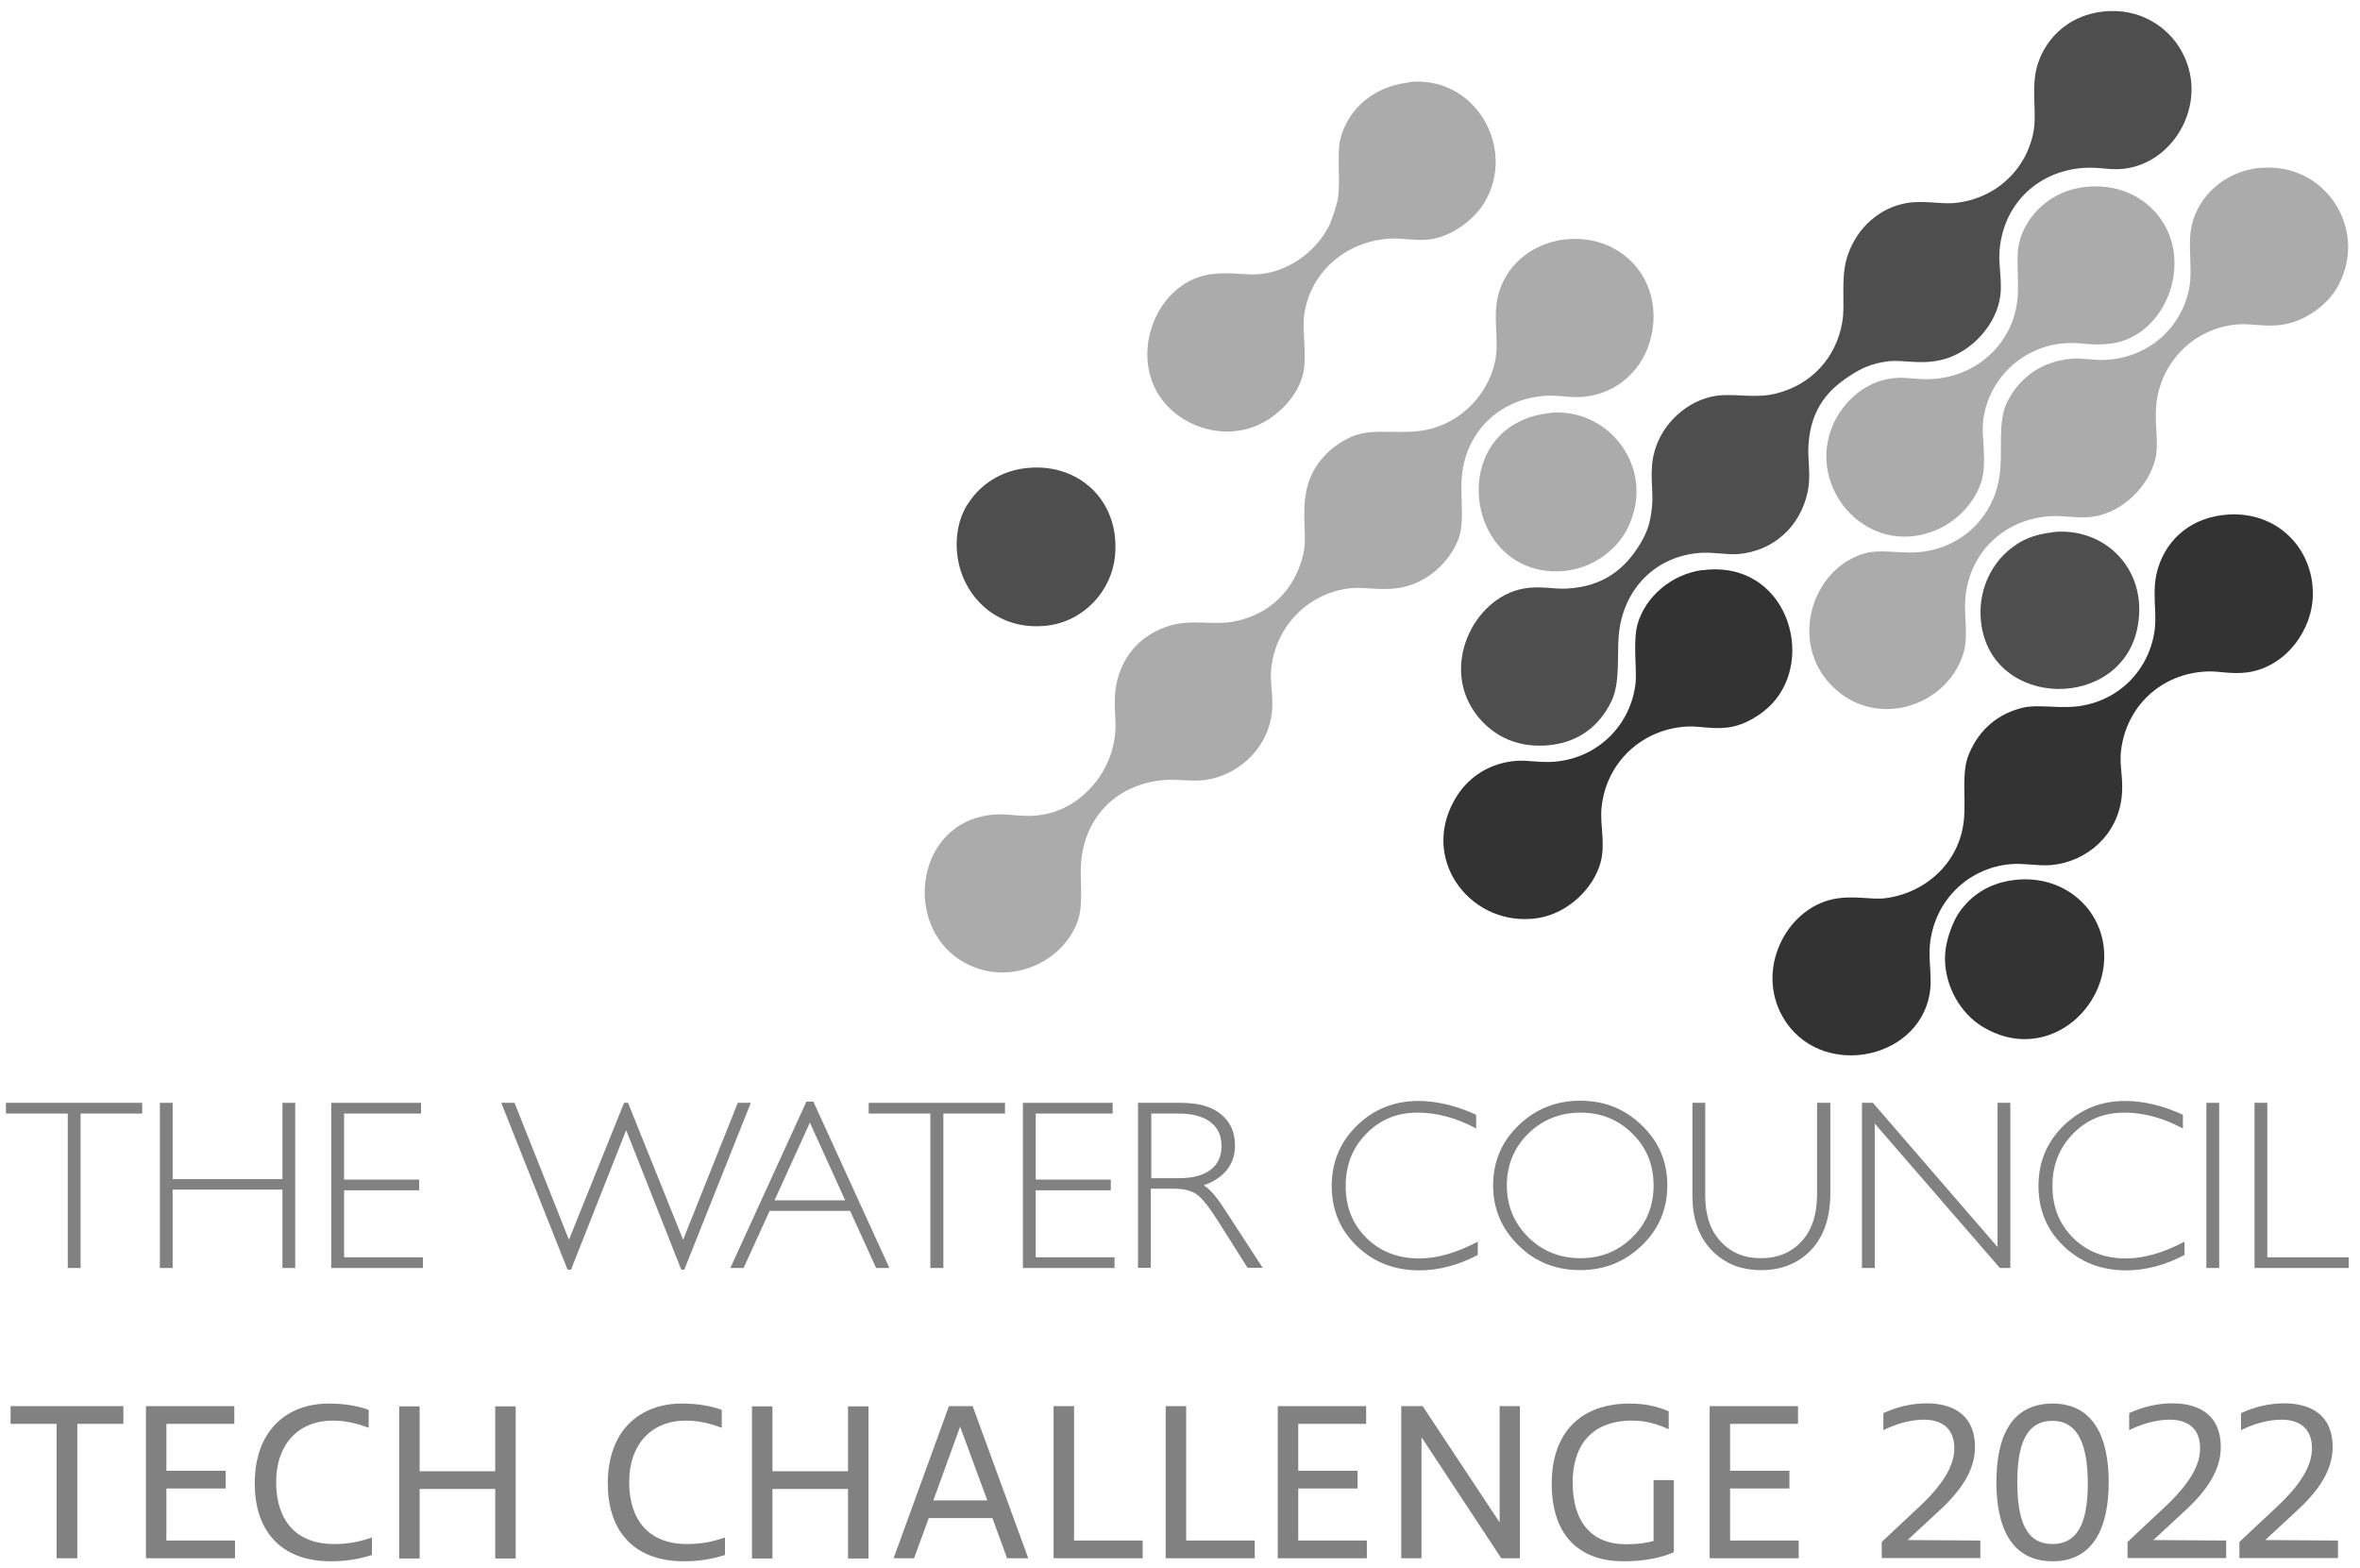 <svg width="137" height="91" viewBox="0 0 137 91" fill="none" xmlns="http://www.w3.org/2000/svg">
<g clip-path="url(#clip0_1090_3111)">
<path d="M89.945 23.969C93.4 23.617 96.181 27.206 94.494 30.646C93.819 32.028 92.253 33.125 90.471 33.166C86.07 33.274 84.544 27.924 87.028 25.324C87.717 24.606 88.73 24.105 89.945 23.983" fill="#ABABAB"/>
<path d="M90.822 13.906C94.076 13.513 96.641 16.222 95.844 19.581C95.412 21.396 93.941 22.845 91.929 23.035C91.119 23.116 90.498 22.913 89.647 22.981C87.055 23.184 85.125 25.026 84.868 27.599C84.734 28.953 85.071 30.254 84.639 31.351C84.099 32.705 82.817 33.816 81.372 34.1C80.224 34.331 79.252 34.046 78.334 34.154C75.85 34.452 73.974 36.471 73.785 38.949C73.717 39.762 73.987 40.642 73.785 41.698C73.42 43.608 71.787 45.017 69.991 45.274C69.208 45.382 68.452 45.233 67.71 45.274C65.01 45.437 62.958 47.265 62.755 50.136C62.688 51.044 62.89 52.507 62.58 53.414C61.729 55.947 58.341 57.437 55.695 55.703C52.549 53.631 53.157 48.227 57.031 47.387C58.327 47.102 59.056 47.468 60.244 47.333C62.053 47.13 63.228 45.992 63.862 45.044C64.348 44.312 64.659 43.473 64.74 42.525C64.821 41.604 64.564 40.669 64.861 39.477C65.253 37.92 66.346 36.795 67.899 36.322C69.141 35.942 70.45 36.294 71.571 36.091C73.717 35.698 75.175 34.236 75.661 32.163C75.891 31.161 75.553 29.875 75.837 28.48C76.161 26.908 77.281 25.893 78.402 25.378C79.549 24.85 80.724 25.188 82.317 25.026C84.558 24.796 86.394 23.048 86.812 20.868C87.015 19.771 86.677 18.497 86.934 17.292C87.285 15.599 88.743 14.15 90.849 13.893" fill="#ABABAB"/>
<path d="M120.9 10.872C123.695 10.48 125.949 12.294 126.206 14.8C126.449 17.197 124.869 19.649 122.534 19.947C121.224 20.109 120.792 19.811 119.618 19.947C117.323 20.218 115.392 22.046 115.122 24.457C115.027 25.351 115.284 26.394 115.122 27.504C114.906 28.913 113.718 30.186 112.489 30.728C108.277 32.597 104.47 27.924 106.657 24.173C107.386 22.927 108.601 22.087 109.924 21.951C110.653 21.87 111.234 22.046 112.084 22.006C114.717 21.897 116.823 19.974 117.107 17.441C117.269 16.006 116.877 14.719 117.404 13.514C117.917 12.308 119.091 11.13 120.9 10.872Z" fill="#ABABAB"/>
<path d="M131.12 9.762C135.021 9.315 137.627 13.459 135.615 16.791C135.089 17.658 133.914 18.606 132.578 18.836C131.552 19.012 130.688 18.755 129.837 18.836C127.326 19.067 125.382 21.058 125.166 23.577C125.072 24.701 125.342 25.757 125.112 26.678C124.707 28.249 123.276 29.631 121.724 29.956C120.887 30.132 119.969 29.942 119.213 29.956C116.472 30.037 114.285 31.988 114.083 34.818C114.015 35.821 114.285 36.985 113.961 37.974C113.016 40.981 108.899 42.416 106.32 39.789C103.85 37.283 105.173 32.99 108.251 32.123C109.088 31.879 110.195 32.109 111.113 32.069C113.759 31.96 115.703 30.078 116.067 27.68C116.297 26.245 115.919 24.484 116.54 23.292C117.296 21.829 118.605 20.976 120.212 20.827C120.954 20.759 121.535 20.949 122.372 20.881C124.734 20.719 126.678 19.012 127.097 16.669C127.299 15.518 126.948 14.096 127.272 12.918C127.704 11.36 129.095 9.992 131.12 9.748" fill="#ABABAB"/>
<path d="M81.777 4.764C85.638 4.344 88.081 8.624 86.151 11.793C85.611 12.674 84.342 13.744 82.938 13.906C82.155 13.988 81.412 13.811 80.724 13.852C78.159 13.974 75.999 15.816 75.702 18.362C75.594 19.256 75.877 20.665 75.648 21.694C75.351 22.954 74.284 24.037 73.258 24.565C70.95 25.744 68.196 24.647 67.129 22.696C65.698 20.069 67.332 16.29 70.342 15.911C71.368 15.775 72.286 15.992 73.137 15.911C74.959 15.735 76.471 14.475 77.16 13.094C77.295 12.823 77.632 11.861 77.686 11.401C77.808 10.29 77.605 8.868 77.808 8.069C78.24 6.362 79.725 5.008 81.777 4.791" fill="#ABABAB"/>
<path d="M116.823 51.098C119.604 50.705 121.872 52.547 122.129 55.026C122.507 58.561 118.727 61.825 115.068 59.59C113.853 58.845 112.921 57.328 112.908 55.662C112.908 54.498 113.461 53.346 113.731 52.967C114.393 52.019 115.378 51.301 116.823 51.098Z" fill="#333333"/>
<path d="M98.868 33.098C103.647 32.489 105.47 38.136 102.837 40.886C102.284 41.455 101.339 42.091 100.326 42.227C99.449 42.349 98.666 42.145 97.991 42.173C95.398 42.281 93.225 44.204 92.969 46.913C92.874 47.956 93.212 48.958 92.915 50.069C92.51 51.559 91.038 53.008 89.296 53.292C85.53 53.888 82.438 50.082 84.396 46.507C85.138 45.139 86.462 44.272 88.068 44.164C88.703 44.123 89.404 44.285 90.228 44.218C92.766 44.015 94.71 42.064 94.953 39.586C95.02 38.827 94.778 37.175 95.075 36.186C95.52 34.683 96.978 33.328 98.868 33.085" fill="#333333"/>
<path d="M129.014 29.902C132.011 29.522 134.265 31.703 134.265 34.466C134.265 36.592 132.659 38.732 130.472 39.03C129.594 39.152 128.852 38.963 128.19 38.976C125.436 39.057 123.357 41.062 123.114 43.717C123.047 44.516 123.276 45.288 123.168 46.236C122.939 48.471 121.143 50.028 119.078 50.218C118.349 50.285 117.471 50.096 116.742 50.163C114.137 50.38 112.152 52.452 112.017 55.08C111.977 55.96 112.166 56.854 112.017 57.708C111.315 61.635 105.564 62.638 103.499 59.048C101.892 56.258 103.701 52.764 106.415 52.195C107.616 51.951 108.575 52.249 109.452 52.141C111.761 51.843 113.745 50.096 114.002 47.631C114.137 46.331 113.84 44.841 114.299 43.771C114.92 42.281 116.054 41.401 117.458 41.075C118.322 40.886 119.28 41.116 120.428 41.021C122.979 40.791 124.856 38.841 125.099 36.403C125.193 35.387 124.923 34.331 125.22 33.179C125.639 31.54 126.935 30.159 129.014 29.902Z" fill="#333333"/>
<path d="M119.145 30.89C122.169 30.565 124.694 33.044 124.1 36.335C123.222 41.292 115.568 41.211 115.001 36.105C114.798 34.263 115.622 32.895 116.337 32.191C116.945 31.595 117.741 31.053 119.145 30.904" fill="#4E4E4E"/>
<path d="M59.421 27.193C62.472 26.759 65.05 28.967 64.726 32.285C64.537 34.263 62.944 36.078 60.757 36.322C57.463 36.687 55.276 33.978 55.56 31.107C55.681 29.915 56.154 29.292 56.316 29.062C56.923 28.182 57.99 27.396 59.407 27.193" fill="#4E4E4E"/>
<path d="M122.034 0.674C124.248 0.416 125.882 1.595 126.638 2.963C128.217 5.793 126.381 9.22 123.6 9.748C122.588 9.951 121.98 9.667 120.914 9.748C118.187 9.965 116.229 11.956 116.067 14.665C116.013 15.518 116.283 16.493 116.067 17.468C115.716 19.107 114.218 20.597 112.57 20.922C111.382 21.166 110.437 20.868 109.6 20.976C108.642 21.098 108.048 21.369 107.319 21.857C106.239 22.574 105.118 23.631 104.983 25.838C104.929 26.773 105.145 27.586 104.929 28.588C104.497 30.565 102.958 31.988 100.906 32.164C100.177 32.218 99.354 32.015 98.517 32.109C95.884 32.394 94.17 34.398 93.967 36.917C93.873 38.069 94.048 39.64 93.562 40.669C92.833 42.213 91.591 43.053 90.066 43.243C88.203 43.473 86.758 42.782 85.8 41.604C83.532 38.814 85.503 34.71 88.432 34.168C89.404 33.992 90.174 34.209 90.943 34.168C93.157 34.06 94.345 32.922 95.088 31.771C95.614 30.945 95.817 30.389 95.911 29.306C95.979 28.412 95.736 27.369 96.033 26.258C96.465 24.565 97.99 23.224 99.597 22.981C100.609 22.818 101.865 23.143 103.039 22.859C105.159 22.358 106.617 20.746 106.954 18.647C107.116 17.644 106.86 16.29 107.184 15.071C107.643 13.419 108.898 12.213 110.397 11.848C111.477 11.577 112.503 11.848 113.367 11.793C115.743 11.604 117.593 9.938 118.038 7.69C118.254 6.592 117.917 5.265 118.214 4.006C118.592 2.434 119.915 0.918 122.061 0.674" fill="#4E4E4E"/>
<path d="M8.255 64.019V64.642H4.678V73.608H3.935V64.642H0.344V64.019H8.255Z" fill="#818181"/>
<path d="M17.138 64.019V73.608H16.396V69.057H10.024V73.608H9.281V64.019H10.024V68.448H16.396V64.019H17.138Z" fill="#818181"/>
<path d="M24.442 64.019V64.642H19.974V68.475H24.334V69.098H19.974V72.985H24.55V73.608H19.231V64.019H24.442Z" fill="#818181"/>
<path d="M36.349 65.604L33.149 73.703H32.947L29.099 64.019H29.869L33.028 71.969L36.227 64.019H36.457L39.656 71.969L42.829 64.019H43.585L39.724 73.703H39.548L36.349 65.604Z" fill="#818181"/>
<path d="M47.217 63.951L51.631 73.608H50.861L49.349 70.29H44.678L43.166 73.608H42.397L46.812 63.951H47.217ZM49.066 69.68L47.014 65.17L44.962 69.68H49.066Z" fill="#818181"/>
<path d="M58.341 64.019V64.642H54.763V73.608H54.007V64.642H50.43V64.019H58.341Z" fill="#818181"/>
<path d="M64.591 64.019V64.642H60.123V68.475H64.483V69.098H60.123V72.985H64.699V73.608H59.38V64.019H64.591Z" fill="#818181"/>
<path d="M66.09 64.019H68.533C69.559 64.019 70.342 64.236 70.882 64.683C71.422 65.13 71.692 65.726 71.692 66.484C71.692 67.595 71.085 68.367 69.87 68.814C70.18 68.963 70.612 69.45 71.139 70.276L73.299 73.595H72.421L70.761 70.967C70.207 70.087 69.775 69.545 69.465 69.328C69.154 69.112 68.709 69.003 68.101 69.003H66.805V73.595H66.063V64.006L66.09 64.019ZM66.832 64.642V68.394H68.425C69.235 68.394 69.843 68.231 70.275 67.906C70.707 67.581 70.909 67.121 70.909 66.511C70.909 65.902 70.693 65.468 70.261 65.13C69.829 64.805 69.208 64.642 68.398 64.642H66.846H66.832Z" fill="#818181"/>
<path d="M85.692 64.696V65.509C84.531 64.886 83.397 64.588 82.29 64.588C81.102 64.588 80.116 64.994 79.32 65.807C78.523 66.619 78.118 67.622 78.118 68.841C78.118 70.06 78.523 71.075 79.32 71.861C80.116 72.647 81.142 73.053 82.384 73.053C83.424 73.053 84.558 72.728 85.786 72.078V72.85C84.652 73.446 83.532 73.744 82.398 73.744C80.94 73.744 79.738 73.27 78.766 72.335C77.794 71.4 77.308 70.236 77.308 68.841C77.308 67.446 77.808 66.267 78.793 65.319C79.779 64.371 80.967 63.911 82.33 63.911C83.41 63.911 84.531 64.181 85.692 64.71" fill="#818181"/>
<path d="M91.727 63.897C93.144 63.897 94.332 64.371 95.317 65.333C96.303 66.281 96.789 67.446 96.789 68.814C96.789 70.182 96.303 71.346 95.317 72.294C94.332 73.243 93.144 73.73 91.727 73.73C90.309 73.73 89.121 73.256 88.149 72.294C87.177 71.346 86.677 70.182 86.677 68.814C86.677 67.446 87.163 66.281 88.149 65.333C89.121 64.385 90.323 63.897 91.727 63.897ZM91.754 73.039C92.942 73.039 93.941 72.633 94.764 71.82C95.588 71.008 95.993 70.006 95.993 68.814C95.993 67.622 95.588 66.62 94.764 65.807C93.941 64.994 92.942 64.588 91.754 64.588C90.566 64.588 89.553 64.994 88.716 65.807C87.892 66.62 87.474 67.622 87.474 68.814C87.474 70.006 87.892 70.994 88.716 71.82C89.54 72.633 90.552 73.039 91.754 73.039Z" fill="#818181"/>
<path d="M105.51 64.019H106.253V69.247C106.253 70.683 105.875 71.78 105.132 72.565C104.39 73.337 103.431 73.73 102.243 73.73C101.055 73.73 100.11 73.351 99.368 72.579C98.625 71.807 98.247 70.764 98.247 69.423V64.019H98.99V69.396C98.99 70.547 99.287 71.428 99.894 72.078C100.502 72.728 101.271 73.039 102.23 73.039C103.188 73.039 103.985 72.714 104.579 72.064C105.186 71.414 105.483 70.493 105.483 69.288V64.019H105.51Z" fill="#818181"/>
<path d="M116.702 64.019V73.608H116.094L108.831 65.225V73.608H108.089V64.019H108.723L115.959 72.389V64.019H116.702Z" fill="#818181"/>
<path d="M126.719 64.696V65.509C125.558 64.886 124.424 64.588 123.317 64.588C122.129 64.588 121.143 64.994 120.347 65.807C119.55 66.619 119.145 67.622 119.145 68.841C119.145 70.06 119.55 71.075 120.347 71.861C121.143 72.647 122.169 73.053 123.411 73.053C124.451 73.053 125.585 72.728 126.813 72.078V72.85C125.679 73.446 124.559 73.744 123.425 73.744C121.967 73.744 120.765 73.27 119.793 72.335C118.821 71.4 118.335 70.236 118.335 68.841C118.335 67.446 118.835 66.267 119.82 65.319C120.806 64.371 121.994 63.911 123.357 63.911C124.437 63.911 125.558 64.181 126.719 64.71" fill="#818181"/>
<path d="M128.825 64.019H128.082V73.608H128.825V64.019Z" fill="#818181"/>
<path d="M131.619 64.019V72.985H136.344V73.608H130.877V64.019H131.619Z" fill="#818181"/>
<path d="M4.489 90.457H3.287V82.656H0.614V81.626H7.162V82.656H4.489V90.457Z" fill="#818181"/>
<path d="M8.471 81.626H13.601V82.656H9.659V85.378H13.102V86.407H9.659V89.428H13.642V90.457H8.471V81.626Z" fill="#818181"/>
<path d="M19.325 82.466C17.341 82.466 16.031 83.82 16.031 86.042C16.031 88.114 17.057 89.631 19.393 89.631C20.176 89.631 20.797 89.522 21.593 89.252V90.267C20.905 90.484 20.162 90.633 19.217 90.633C16.139 90.633 14.789 88.696 14.789 86.123C14.789 82.954 16.733 81.477 19.082 81.477C20 81.477 20.77 81.613 21.404 81.843V82.886C20.77 82.642 20.081 82.466 19.325 82.466Z" fill="#818181"/>
<path d="M28.748 86.434H24.361V90.471H23.173V81.64H24.361V85.405H28.748V81.64H29.936V90.471H28.748V86.434Z" fill="#818181"/>
<path d="M39.819 82.466C37.834 82.466 36.525 83.82 36.525 86.042C36.525 88.114 37.55 89.631 39.886 89.631C40.669 89.631 41.29 89.522 42.087 89.252V90.267C41.398 90.484 40.656 90.633 39.711 90.633C36.633 90.633 35.282 88.696 35.282 86.123C35.282 82.954 37.227 81.477 39.575 81.477C40.493 81.477 41.263 81.613 41.898 81.843V82.886C41.263 82.642 40.575 82.466 39.819 82.466Z" fill="#818181"/>
<path d="M49.228 86.434H44.841V90.471H43.653V81.64H44.841V85.405H49.228V81.64H50.416V90.471H49.228V86.434Z" fill="#818181"/>
<path d="M59.704 90.457H58.462L57.612 88.127H53.913L53.062 90.457H51.874L55.087 81.626H56.464L59.691 90.457H59.704ZM55.735 82.818L54.182 87.098H57.315L55.735 82.818Z" fill="#818181"/>
<path d="M61.162 81.626H62.35V89.428H66.333V90.457H61.162V81.626Z" fill="#818181"/>
<path d="M67.669 81.626H68.857V89.428H72.84V90.457H67.669V81.626Z" fill="#818181"/>
<path d="M74.176 81.626H79.306V82.656H75.364V85.378H78.807V86.407H75.364V89.428H79.347V90.457H74.176V81.626Z" fill="#818181"/>
<path d="M82.533 83.468H82.519V90.457H81.345V81.626H82.587L87.042 88.358H87.055V81.626H88.23V90.457H87.15L82.546 83.468H82.533Z" fill="#818181"/>
<path d="M94.75 82.466C92.334 82.466 91.294 83.983 91.294 86.055C91.294 88.398 92.442 89.644 94.372 89.644C95.101 89.644 95.601 89.563 95.992 89.455V85.92H97.167V90.105C96.438 90.43 95.466 90.633 94.237 90.633C91.875 90.633 90.079 89.333 90.079 86.123C90.079 83.13 91.794 81.477 94.602 81.477C95.587 81.477 96.249 81.667 96.87 81.924V82.967C96.33 82.723 95.628 82.466 94.764 82.466H94.75Z" fill="#818181"/>
<path d="M99.246 81.626H104.376V82.656H100.434V85.378H103.877V86.407H100.434V89.428H104.417V90.457H99.246V81.626Z" fill="#818181"/>
<path d="M111.842 81.464C113.448 81.464 114.65 82.195 114.65 83.997C114.65 85.324 113.867 86.529 112.503 87.762L110.735 89.401L114.96 89.428V90.444H109.236V89.509L111.491 87.396C113.016 85.947 113.448 84.918 113.448 84.064C113.448 82.859 112.652 82.412 111.68 82.412C110.87 82.412 110.006 82.683 109.331 83.021V82.033C110.087 81.681 110.951 81.464 111.842 81.464Z" fill="#818181"/>
<path d="M119.159 90.633C116.81 90.633 115.892 88.737 115.892 86.042C115.892 83.346 116.796 81.477 119.159 81.477C121.521 81.477 122.412 83.428 122.412 86.042C122.412 88.656 121.535 90.633 119.159 90.633ZM119.159 82.48C117.579 82.48 117.107 83.929 117.107 86.028C117.107 88.303 117.633 89.631 119.145 89.631C120.752 89.631 121.197 88.141 121.197 86.096C121.197 84.051 120.711 82.48 119.159 82.48Z" fill="#818181"/>
<path d="M126.111 81.464C127.718 81.464 128.919 82.195 128.919 83.997C128.919 85.324 128.136 86.529 126.773 87.762L125.004 89.401L129.23 89.428V90.444H123.506V89.509L125.76 87.396C127.286 85.947 127.718 84.918 127.718 84.064C127.718 82.859 126.921 82.412 125.949 82.412C125.139 82.412 124.275 82.683 123.6 83.021V82.033C124.356 81.681 125.22 81.464 126.111 81.464Z" fill="#818181"/>
<path d="M132.605 81.464C134.211 81.464 135.413 82.195 135.413 83.997C135.413 85.324 134.63 86.529 133.266 87.762L131.498 89.401L135.723 89.428V90.444H129.999V89.509L132.254 87.396C133.779 85.947 134.211 84.918 134.211 84.064C134.211 82.859 133.415 82.412 132.443 82.412C131.633 82.412 130.769 82.683 130.094 83.021V82.033C130.85 81.681 131.714 81.464 132.605 81.464Z" fill="#818181"/>
</g>
<defs>
<clipPath id="clip0_1090_3111">
<rect width="136" height="90" fill="white" transform="translate(0.344 0.633)"/>
</clipPath>
</defs>
</svg>
